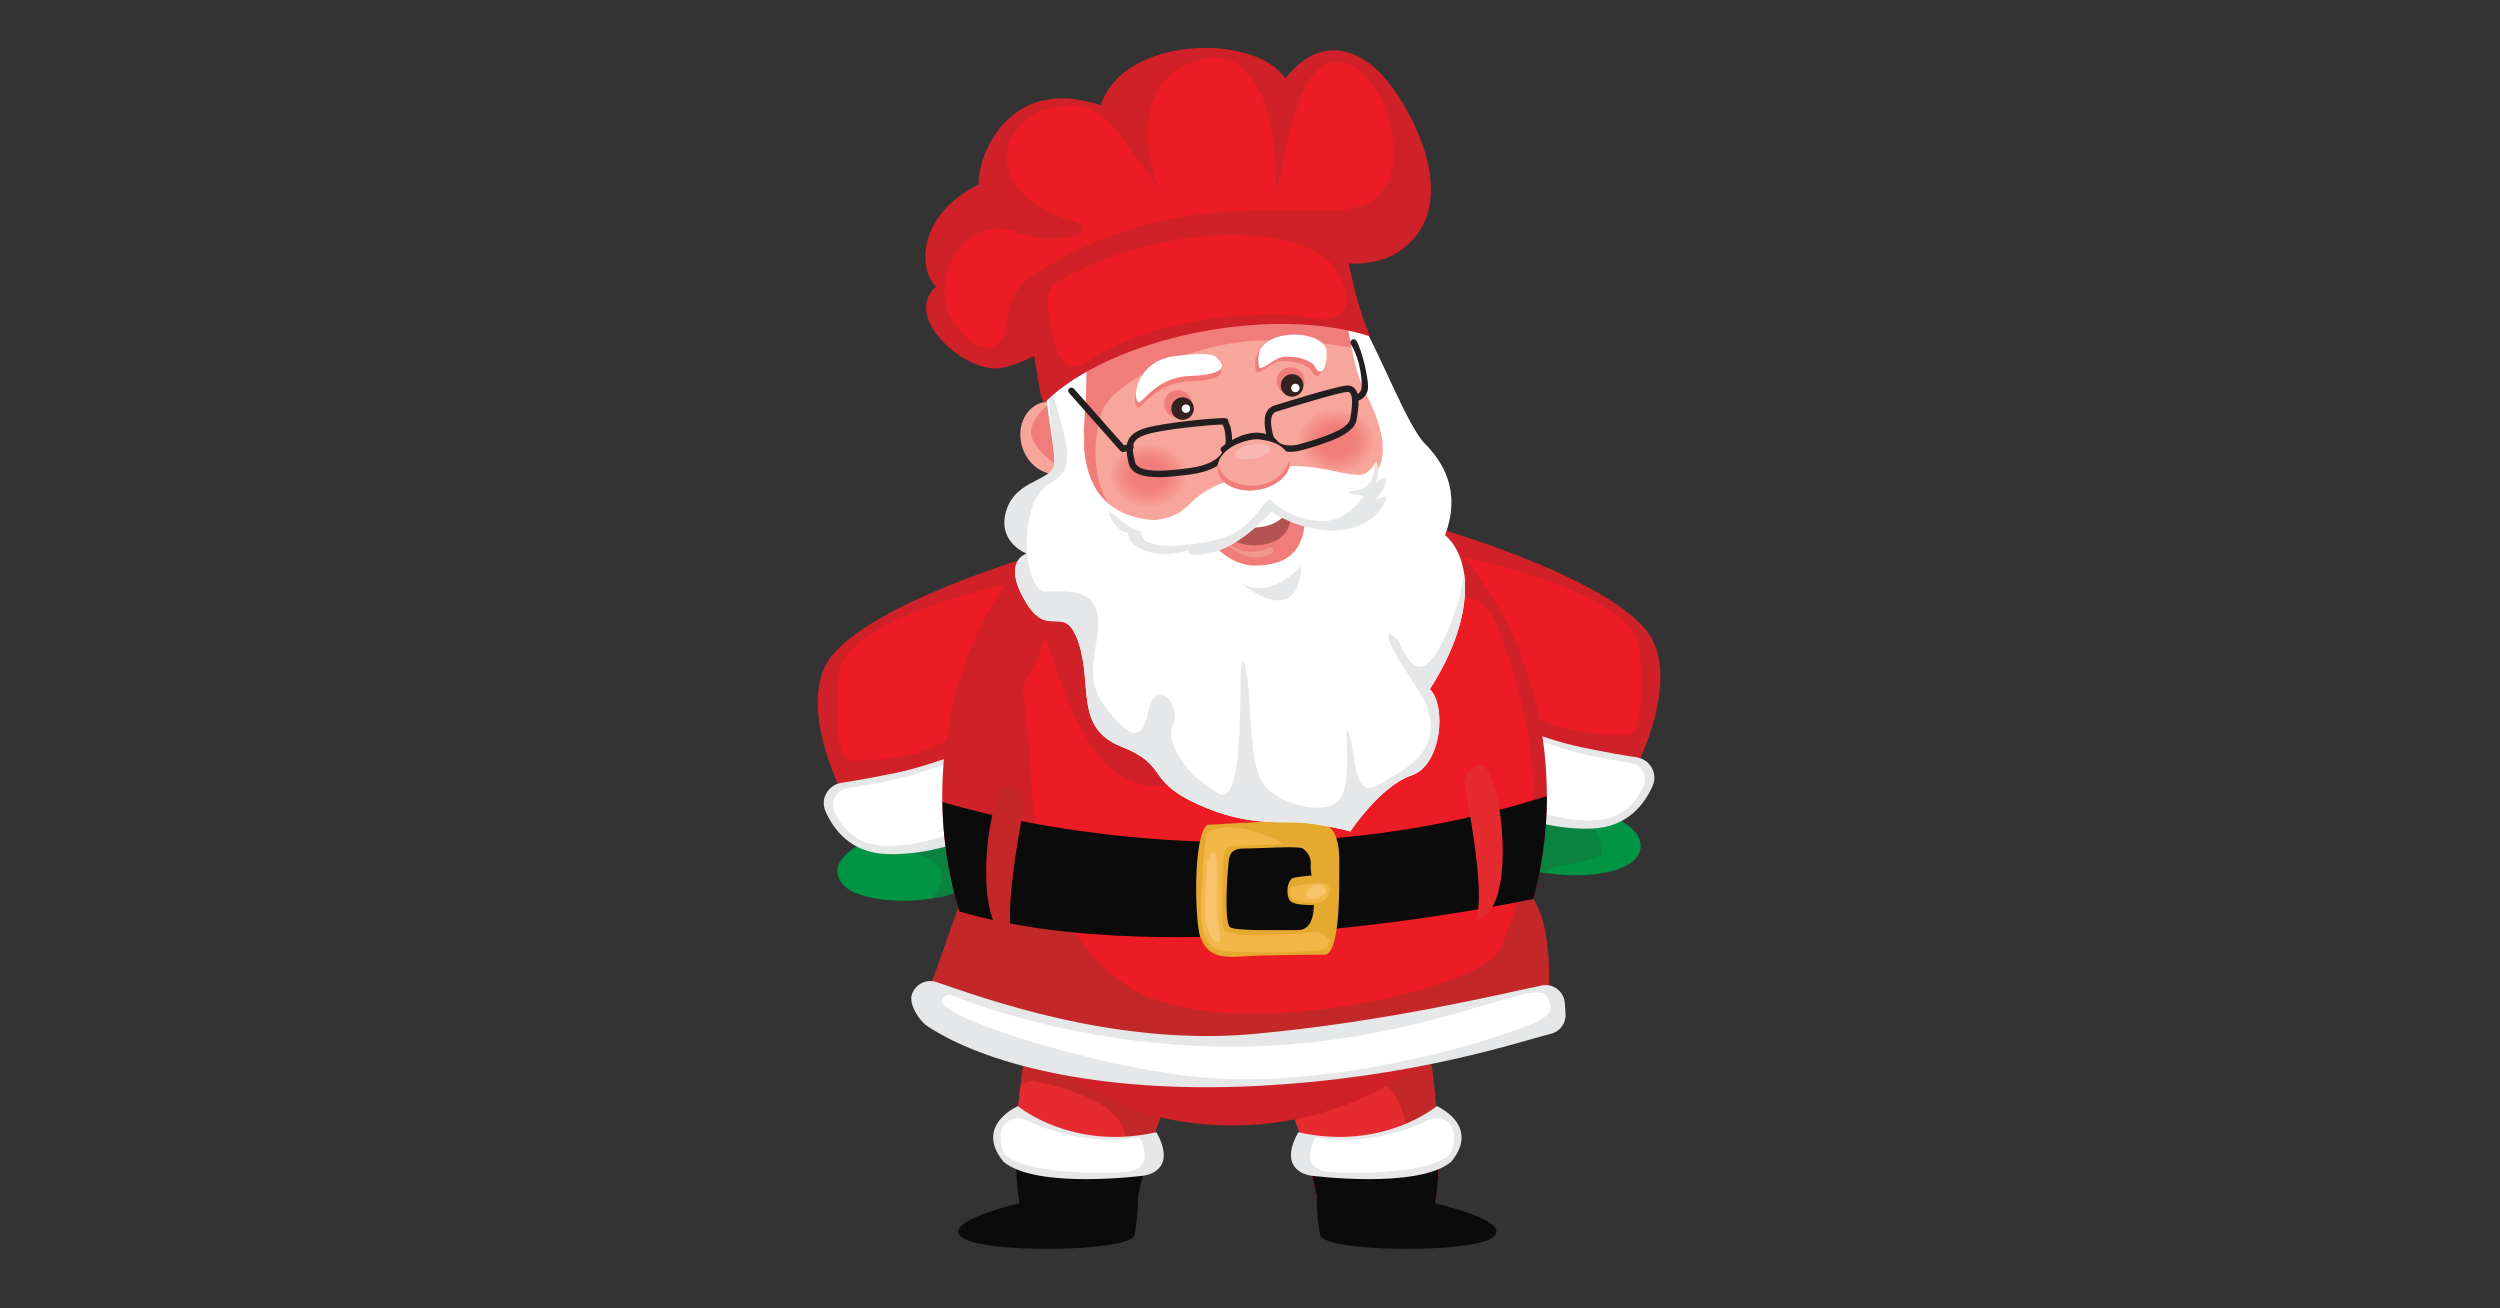 <svg xmlns="http://www.w3.org/2000/svg" xmlns:xlink="http://www.w3.org/1999/xlink" id="Layer_1" viewBox="0 0 1200 628"><rect x="0" y="0" width="1200" height="628" fill="#333333" stroke="none"/><defs><style>.cls-1{fill:none;}.cls-2{clip-path:url(#clippath);}.cls-3{fill:#f5958d;}.cls-4{fill:#f59890;}.cls-5{fill:#f5958e;}.cls-6{fill:#f5978f;}.cls-7{fill:#f5948c;}.cls-8{fill:#f5968e;}.cls-9{fill:#f59991;}.cls-10{fill:#f7a49a;}.cls-11{fill:#f7a097;}.cls-12{fill:#f7a399;}.cls-13{fill:#f7a198;}.cls-14{fill:#f7a299;}.cls-15{fill:#f8a59b;}.cls-16{fill:#f48f88;}.cls-17{fill:#f48e87;}.cls-18{fill:#f49089;}.cls-19{fill:#f4938b;}.cls-20{fill:#f4928b;}.cls-21{fill:#f3b749;}.cls-22{fill:#f59a91;}.cls-23{fill:#f9b7b2;}.cls-24{fill:#f8c36d;}.cls-25{fill:#009444;}.cls-26{fill:#f2827e;}.cls-27{fill:#f2837e;}.cls-28{fill:#f28882;}.cls-29{fill:#f28681;}.cls-30{fill:#f2847f;}.cls-31{fill:#f28782;}.cls-32{fill:#f28480;}.cls-33{fill:#f28580;}.cls-34{fill:#f69b92;}.cls-35{fill:#e6e7e8;}.cls-36{fill:#f69c93;}.cls-37{fill:#f69e95;}.cls-38{fill:#f69f96;}.cls-39{fill:#f69d94;}.cls-40{fill:#e62b30;}.cls-41{fill:#f4918a;}.cls-42{fill:#fff;}.cls-43{fill:#ed1c24;}.cls-44{fill:#f38a84;}.cls-45{fill:#f38a83;}.cls-46{fill:#f38983;}.cls-47{fill:#f38d87;}.cls-48{fill:#f38c85;}.cls-49{fill:#f38c86;}.cls-50{fill:#f38b85;}.cls-51{fill:#ffc63f;}.cls-52{fill:#f17f7b;}.cls-53{fill:#f17f7c;}.cls-54{fill:#f1827d;}.cls-55{fill:#f1817d;}.cls-56{fill:#f17e7b;}.cls-57{fill:#f17e7a;}.cls-58{fill:#f17d7a;}.cls-59{fill:#f1807c;}.cls-60{fill:#f1978b;}.cls-61{fill:#e5a92f;}.cls-62{fill:#b35453;}.cls-63{fill:#c32728;}.cls-64{fill:#cf2127;}.cls-65{fill:#231f20;}.cls-66{fill:#0a8341;}.cls-67{fill:#0b0b0b;}.cls-68{fill:#352120;}.cls-69{clip-path:url(#clippath-1);}.cls-70{clip-path:url(#clippath-4);}.cls-71{clip-path:url(#clippath-3);}.cls-72{clip-path:url(#clippath-2);}.cls-73{clip-path:url(#clippath-5);}</style><clipPath id="clippath"><rect class="cls-1" x="357.36" width="485.27" height="628"/></clipPath><clipPath id="clippath-1"><rect class="cls-1" x="357.36" width="485.27" height="628"/></clipPath><clipPath id="clippath-2"><path class="cls-1" d="m532.65 228.24c0 8.56 8.36 15.5 18.66 15.5s18.66-6.94 18.66-15.5-8.36-15.5-18.66-15.5-18.66 6.94-18.66 15.5"/></clipPath><clipPath id="clippath-3"><rect class="cls-1" x="357.36" width="485.27" height="628"/></clipPath><clipPath id="clippath-4"><path class="cls-1" d="m622.78 211.74c0 8.56 8.36 15.5 18.66 15.5s18.66-6.94 18.66-15.5-8.36-15.5-18.66-15.5-18.66 6.94-18.66 15.5"/></clipPath><clipPath id="clippath-5"><rect class="cls-1" x="357.36" width="485.27" height="628"/></clipPath></defs><g id="Layer_1-2"><g class="cls-2"><g class="cls-69"><path class="cls-64" d="m692.95 254.39s79.71 23.23 98.43 49.72-13.94 89.92-32.25 95.62-39.92-21.64-39.92-21.64L692.95 254.4z"/><path class="cls-25" d="m742.39 419.14.15-.05c16.87 2.69 37.37.19 42.93-7.45 6.4-8.74-3.25-15.87-10.82-19.59-4.09-2.27-7.68-3.52-7.68-3.52s-47.11-2.73-47.48 15.62c-.06 7.95 10.29 13 22.9 14.99"/><path class="cls-66" d="m742.39 419.14c-2.99-3.63 26.03-5.3 26.37-9.62.59-8.96-9.04-15.52 5.89-17.47-4.09-2.27-7.68-3.52-7.68-3.52s-47.11-2.73-47.48 15.62c-.06 7.95 10.29 13 22.9 14.99"/><path class="cls-35" d="m793.33 377.02c2.55-5.89-1.4-12.53-7.74-13.49-5.75-.87-14.05-2.31-25.63-4.67-23.69-4.83-41.62-15.87-41.77-7.96-.16 7.91-1.79 36.36-1.79 36.36s23.5 11.5 47.79 10.46c16.98-.73 25.22-11.64 29.15-20.69"/><path class="cls-42" d="m789.01 377.07c2.06-4.74-1.13-10.09-6.24-10.87-4.63-.7-11.32-1.86-20.65-3.76-19.09-3.89-33.53-12.79-33.66-6.41-.13 6.37-1.44 29.3-1.44 29.3s18.94 9.26 38.5 8.42c13.68-.59 20.32-9.38 23.48-16.67"/><path class="cls-43" d="m689.78 264.77s93.84 16.39 97.09 46.74-1.63 42-6.5 41.46c-4.88-.54-56.91.81-55.01-29 1.18-18.59-71.15-60.42-35.58-59.21"/><path class="cls-63" d="m497.92 471.85s-5.11 22.79-8.09 49.28c-1.14 10.04-1.95 20.6-2.12 30.66 21.05 4.47 40.63 9.72 61.29 10.6 4.08-15.9 10.33-35.52 18.07-44.64 14.23-16.74-69.16-45.9-69.16-45.9"/><path class="cls-63" d="m687.87 582.74c-2.28.16-4.48.31-6.52.39l-46.84 2.99s-4.79-26.96-12.81-48.25c-3.06-8.17-6.6-15.48-10.53-20.12-14.22-16.74 69.16-45.9 69.16-45.9s16.74 75.05 7.55 110.89"/><path class="cls-40" d="m539.06 564.36c-6.13-.39-19.41-1.26-48.1-3.06-4.09-16.11-3.57-18.63-1.13-40.17 1.96-1.42 4.09-2.2 6.29-2.28.0.0 37.41 6.52 43.07 22.79 3.3 9.35 2 7.71-.12 22.72"/><path class="cls-40" d="m681.35 583.13-46.84 2.99s-4.79-26.96-12.81-48.25c13.2-8.33 33.95-19.8 43.54-16.58 9.27 3.06 13.99 37.25 16.11 61.85"/><path class="cls-67" d="m549.01 562.39c-20.66-.89-40.24-6.14-61.29-10.6-.15 9.31.31 18.13 1.63 25.73-11.57 2.89-35.12 9.72-28.12 16.09 9.17 8.34 81.72 7.51 83.39-.83 1.56-7.78 1.66-17.63 1.67-18.92.76-3.41 1.67-7.28 2.74-11.46"/><path class="cls-35" d="m488.6 530.93s25.81 21.71 66.49 12.54c10.61 19.18-6.19 20.85-6.19 20.85s-51.29 6.67-67.21-6.67c-14.36-17.5 6.91-26.72 6.91-26.72"/><path class="cls-42" d="m480.51 543.21c.87-5.28 7.13-8 12.16-5.55 10.28 5 30 12.06 54.21 8.3 8.36 15.98-6.38 16.57-6.38 16.57s-41.32 2.83-56.47-7.03c-1.29-.84-2.26-2.1-2.75-3.5-1.12-3.16-1.2-6.17-.77-8.8"/><path class="cls-64" d="m496.55 266.6s-79.71 23.23-98.43 49.72 13.94 89.92 32.25 95.62 39.92-21.64 39.92-21.64l26.26-123.69z"/><path class="cls-25" d="m447.11 431.35-.15-.05c-16.87 2.69-37.37.19-42.93-7.45-6.4-8.74 3.25-15.87 10.82-19.59 4.09-2.27 7.68-3.52 7.68-3.52s47.11-2.73 47.48 15.62c.06 7.95-10.29 13.01-22.9 14.99"/><path class="cls-66" d="m447.11 431.35c2.99-3.63 5.2-7.5 4.86-11.82-.59-8.96-22.19-13.32-37.12-15.27 4.09-2.27 7.68-3.52 7.68-3.52s47.11-2.73 47.48 15.62c.06 7.95-10.29 13.01-22.9 14.99"/><path class="cls-35" d="m396.18 389.24c-2.55-5.89 1.4-12.53 7.74-13.49 5.75-.87 14.05-2.31 25.63-4.67 23.69-4.83 41.62-15.87 41.77-7.96.16 7.91 1.79 36.36 1.79 36.36s-23.5 11.5-47.79 10.46c-16.98-.73-25.22-11.64-29.15-20.69"/><path class="cls-42" d="m400.5 389.28c-2.06-4.74 1.13-10.09 6.24-10.87 4.63-.7 11.32-1.86 20.65-3.76 19.09-3.89 33.53-12.79 33.66-6.41.13 6.37 1.44 29.29 1.44 29.29s-18.94 9.26-38.5 8.42c-13.68-.59-20.32-9.38-23.48-16.67"/><path class="cls-43" d="m499.72 276.98s-93.84 16.39-97.09 46.74 1.63 42 6.5 41.46c4.88-.54 56.91.81 55.01-29-1.18-18.59 71.15-60.42 35.58-59.21"/><path class="cls-64" d="m742.49 382.1c0 17.21-2.28 33.79-6.44 49.35-18.31 67.98-79.37 108.77-144.52 108.77s-111.12-37.8-131.01-102.71c-5.11-16.42-7.94-34.11-8.17-52.58-.08-.94-.08-1.89-.08-2.83.0-57.29 25.15-107.9 63.5-137.84 23.26-18.23 51.4-28.92 81.65-28.92 56.66.0 105.7 37.33 129.59 91.79 9.9 22.55 15.48 48.02 15.48 74.97"/><path class="cls-63" d="m460.35 434.56-17.89 50.4s104.06 57.45 300.26 5.42c4.34-53.11-8.67-60.7-8.67-60.7s-175.06 36.31-273.7 4.88"/><path class="cls-43" d="m719.96 455.7c-6.4 16.45-104.4 41.48-159.88 26.02-43.36-12.09-62.33-61.24-64.77-101.89-4.53-75.43-9.13-31.62 6.5-73.98 11.38 34.14 23.4 71.54 53.66 71.54 56.66.0 138.7-132.51 162.59-78.04 34.96 86.17 9.36 137.11 1.9 156.36"/><path class="cls-61" d="m630.03 362.57c0 8.94 7.25 16.19 16.19 16.19s16.19-7.25 16.19-16.19-7.25-16.19-16.19-16.19-16.19 7.25-16.19 16.19"/><path class="cls-51" d="m632.43 359.93c0 5.96 4.83 10.79 10.79 10.79s10.79-4.83 10.79-10.79-4.83-10.79-10.79-10.79-10.79 4.83-10.79 10.79"/><path class="cls-15" d="m665.71 215.69c-6.05 37.88-37.49 65.94-79.14 65.94-46.52.0-78.67-36.62-78.67-81.02.0-39.37 25.23-71.75 63.34-78.51 4.87-.94 9.98-1.41 15.32-1.41 14.3.0 27.35 3.54 38.67 9.75 13.67 7.39 24.68 18.7 31.91 32.38 6.21 11.71 9.27 48.49 8.57 52.89"/><path class="cls-58" d="m666.93 221.79c-6.05 37.88-37.49 65.94-79.14 65.94-46.52.0-78.67-36.62-78.67-81.02.0-39.37 25.23-71.75 63.34-78.51 19.1 1.34 37.8 3.93 53.99 8.33 13.67 7.39 24.68 18.7 31.91 32.38-18.86-4.56-46.13-7.03-64.68-4.52-29.31 4.09-58.16 19.9-63.82 31.3-5.74 11.32-13.04 64.7 38.2 59.35l37.8-19.49s50.77 19.49 59.33-17.05c.63 1.1 1.26 2.2 1.73 3.3"/><path class="cls-15" d="m519.7 205.33c3.08 9.27-.9 18.93-8.88 21.59-7.99 2.66-16.96-2.7-20.04-11.97-3.08-9.27.9-18.93 8.88-21.59 7.99-2.66 16.96 2.7 20.04 11.97"/><path class="cls-58" d="m509.5 189.61s-13.82 7.72-14.63 17.48 25.2 27.64 28.05 19.51-13.41-36.99-13.41-36.99"/></g><g class="cls-72"><rect class="cls-15" x="532.6" y="212.51" width="37.27" height="30.92"/><path class="cls-15" d="m569.98 228.24c0 8.56-8.36 15.5-18.66 15.5s-18.66-6.94-18.66-15.5 8.36-15.5 18.66-15.5 18.66 6.94 18.66 15.5"/><path class="cls-10" d="m569.77 228.24c0 8.46-8.26 15.32-18.45 15.32s-18.46-6.86-18.46-15.32 8.26-15.32 18.46-15.32 18.45 6.86 18.45 15.32"/><path class="cls-12" d="m569.56 228.24c0 8.37-8.17 15.15-18.25 15.15s-18.25-6.78-18.25-15.15 8.17-15.15 18.25-15.15 18.25 6.78 18.25 15.15"/><path class="cls-14" d="m569.35 228.24c0 8.27-8.08 14.97-18.04 14.97s-18.04-6.7-18.04-14.97 8.08-14.97 18.04-14.97 18.04 6.7 18.04 14.97"/><path class="cls-13" d="m569.14 228.24c0 8.17-7.98 14.8-17.83 14.8s-17.83-6.63-17.83-14.8 7.98-14.8 17.83-14.8 17.83 6.63 17.83 14.8"/><path class="cls-11" d="m568.93 228.24c0 8.08-7.89 14.63-17.62 14.63s-17.62-6.55-17.62-14.63 7.89-14.63 17.62-14.63 17.62 6.55 17.62 14.63"/><path class="cls-38" d="m568.72 228.24c0 7.98-7.79 14.45-17.41 14.45s-17.41-6.47-17.41-14.45 7.79-14.45 17.41-14.45 17.41 6.47 17.41 14.45"/><path class="cls-37" d="m568.51 228.24c0 7.88-7.7 14.28-17.2 14.28s-17.2-6.39-17.2-14.28 7.7-14.28 17.2-14.28 17.2 6.39 17.2 14.28"/><path class="cls-37" d="m568.3 228.24c0 7.79-7.61 14.1-16.99 14.1s-16.99-6.31-16.99-14.1 7.61-14.1 16.99-14.1 16.99 6.31 16.99 14.1"/><path class="cls-39" d="m568.09 228.24c0 7.69-7.51 13.93-16.78 13.93s-16.78-6.24-16.78-13.93 7.51-13.93 16.78-13.93 16.78 6.24 16.78 13.93"/><path class="cls-36" d="m567.89 228.24c0 7.6-7.42 13.76-16.57 13.76s-16.57-6.16-16.57-13.76 7.42-13.76 16.57-13.76 16.57 6.16 16.57 13.76"/><path class="cls-34" d="m567.68 228.24c0 7.5-7.32 13.58-16.36 13.58s-16.36-6.08-16.36-13.58 7.33-13.58 16.36-13.58 16.36 6.08 16.36 13.58"/><path class="cls-22" d="m567.47 228.24c0 7.41-7.23 13.41-16.15 13.41s-16.15-6-16.15-13.41 7.23-13.41 16.15-13.41 16.15 6 16.15 13.41"/><path class="cls-9" d="m567.26 228.24c0 7.31-7.14 13.23-15.94 13.23s-15.94-5.92-15.94-13.23 7.14-13.23 15.94-13.23 15.94 5.92 15.94 13.23"/><path class="cls-4" d="m567.05 228.24c0 7.21-7.04 13.06-15.73 13.06s-15.73-5.85-15.73-13.06 7.04-13.06 15.73-13.06 15.73 5.85 15.73 13.06"/><path class="cls-6" d="m566.84 228.24c0 7.12-6.95 12.89-15.52 12.89s-15.52-5.77-15.52-12.89 6.95-12.89 15.52-12.89 15.52 5.77 15.52 12.89"/><path class="cls-8" d="m566.63 228.24c0 7.02-6.86 12.71-15.31 12.71s-15.31-5.69-15.31-12.71 6.86-12.71 15.31-12.71 15.31 5.69 15.31 12.71"/><path class="cls-5" d="m566.42 228.24c0 6.92-6.76 12.54-15.1 12.54s-15.1-5.61-15.1-12.54 6.76-12.54 15.1-12.54 15.1 5.61 15.1 12.54"/><path class="cls-3" d="m566.21 228.24c0 6.83-6.67 12.36-14.89 12.36s-14.89-5.54-14.89-12.36 6.67-12.36 14.89-12.36 14.89 5.54 14.89 12.36"/><path class="cls-7" d="m566 228.24c0 6.73-6.57 12.19-14.68 12.19s-14.68-5.46-14.68-12.19 6.57-12.19 14.68-12.19S566 221.51 566 228.24"/><path class="cls-19" d="m565.79 228.24c0 6.64-6.48 12.02-14.47 12.02s-14.47-5.38-14.47-12.02 6.48-12.02 14.47-12.02 14.47 5.38 14.47 12.02"/><path class="cls-20" d="m565.58 228.24c0 6.54-6.39 11.84-14.26 11.84s-14.27-5.3-14.27-11.84 6.39-11.84 14.27-11.84 14.26 5.3 14.26 11.84"/><path class="cls-41" d="m565.37 228.24c0 6.44-6.29 11.67-14.06 11.67s-14.06-5.22-14.06-11.67 6.29-11.67 14.06-11.67 14.06 5.22 14.06 11.67"/><path class="cls-18" d="m565.16 228.24c0 6.35-6.2 11.5-13.85 11.5s-13.85-5.15-13.85-11.5 6.2-11.5 13.85-11.5 13.85 5.15 13.85 11.5"/><path class="cls-18" d="m564.95 228.24c0 6.25-6.11 11.32-13.64 11.32s-13.64-5.07-13.64-11.32 6.11-11.32 13.64-11.32 13.64 5.07 13.64 11.32"/><path class="cls-16" d="m564.74 228.24c0 6.16-6.01 11.15-13.43 11.15s-13.43-4.99-13.43-11.15 6.01-11.15 13.43-11.15 13.43 4.99 13.43 11.15"/><path class="cls-17" d="m564.53 228.24c0 6.06-5.92 10.97-13.22 10.97s-13.22-4.91-13.22-10.97 5.92-10.97 13.22-10.97 13.22 4.91 13.22 10.97"/><path class="cls-47" d="m564.32 228.24c0 5.96-5.82 10.8-13.01 10.8s-13.01-4.84-13.01-10.8 5.82-10.8 13.01-10.8 13.01 4.83 13.01 10.8"/><path class="cls-49" d="m564.11 228.24c0 5.87-5.73 10.63-12.8 10.63s-12.8-4.76-12.8-10.63 5.73-10.63 12.8-10.63 12.8 4.76 12.8 10.63"/><path class="cls-48" d="m563.9 228.24c0 5.77-5.64 10.45-12.59 10.45s-12.59-4.68-12.59-10.45 5.64-10.45 12.59-10.45 12.59 4.68 12.59 10.45"/><path class="cls-50" d="m563.7 228.24c0 5.68-5.54 10.28-12.38 10.28s-12.38-4.6-12.38-10.28 5.54-10.28 12.38-10.28 12.38 4.6 12.38 10.28"/><path class="cls-44" d="m563.49 228.24c0 5.58-5.45 10.1-12.17 10.1s-12.17-4.52-12.17-10.1 5.45-10.1 12.17-10.1 12.17 4.52 12.17 10.1"/><path class="cls-45" d="m563.28 228.24c0 5.48-5.35 9.93-11.96 9.93s-11.96-4.45-11.96-9.93 5.35-9.93 11.96-9.93 11.96 4.45 11.96 9.93"/><path class="cls-46" d="m563.07 228.24c0 5.39-5.26 9.76-11.75 9.76s-11.75-4.37-11.75-9.76 5.26-9.76 11.75-9.76 11.75 4.37 11.75 9.76"/><path class="cls-28" d="m562.86 228.24c0 5.29-5.17 9.58-11.54 9.58s-11.54-4.29-11.54-9.58 5.17-9.58 11.54-9.58 11.54 4.29 11.54 9.58"/><path class="cls-31" d="m562.65 228.24c0 5.2-5.07 9.41-11.33 9.41s-11.33-4.21-11.33-9.41 5.07-9.41 11.33-9.41 11.33 4.21 11.33 9.41"/><path class="cls-29" d="m562.44 228.24c0 5.1-4.98 9.23-11.12 9.23s-11.12-4.13-11.12-9.23 4.98-9.23 11.12-9.23 11.12 4.13 11.12 9.23"/><path class="cls-29" d="m562.23 228.24c0 5-4.89 9.06-10.91 9.06s-10.91-4.06-10.91-9.06 4.89-9.06 10.91-9.06 10.91 4.06 10.91 9.06"/><path class="cls-33" d="m562.02 228.24c0 4.91-4.79 8.89-10.7 8.89s-10.7-3.98-10.7-8.89 4.79-8.89 10.7-8.89 10.7 3.98 10.7 8.89"/><path class="cls-32" d="m561.81 228.24c0 4.81-4.7 8.71-10.49 8.71s-10.49-3.9-10.49-8.71 4.7-8.71 10.49-8.71 10.49 3.9 10.49 8.71"/><path class="cls-30" d="m561.6 228.24c0 4.72-4.6 8.54-10.28 8.54s-10.28-3.82-10.28-8.54 4.6-8.54 10.28-8.54 10.28 3.82 10.28 8.54"/><path class="cls-27" d="m561.39 228.24c0 4.62-4.51 8.36-10.07 8.36s-10.07-3.74-10.07-8.36 4.51-8.36 10.07-8.36 10.07 3.74 10.07 8.36"/><path class="cls-26" d="m561.18 228.24c0 4.52-4.42 8.19-9.86 8.19s-9.87-3.67-9.87-8.19 4.42-8.19 9.87-8.19 9.86 3.67 9.86 8.19"/><path class="cls-54" d="m560.97 228.24c0 4.43-4.32 8.02-9.66 8.02s-9.66-3.59-9.66-8.02 4.32-8.02 9.66-8.02 9.66 3.59 9.66 8.02"/><path class="cls-55" d="m560.76 228.24c0 4.33-4.23 7.84-9.45 7.84s-9.45-3.51-9.45-7.84 4.23-7.84 9.45-7.84 9.45 3.51 9.45 7.84"/><path class="cls-55" d="m560.55 228.24c0 4.24-4.14 7.67-9.24 7.67s-9.24-3.43-9.24-7.67 4.14-7.67 9.24-7.67 9.24 3.43 9.24 7.67"/><path class="cls-59" d="m560.34 228.24c0 4.14-4.04 7.49-9.03 7.49s-9.03-3.35-9.03-7.49 4.04-7.49 9.03-7.49 9.03 3.36 9.03 7.49"/><path class="cls-53" d="m560.13 228.24c0 4.04-3.95 7.32-8.82 7.32s-8.82-3.28-8.82-7.32 3.95-7.32 8.82-7.32 8.82 3.28 8.82 7.32"/><path class="cls-52" d="m559.92 228.24c0 3.95-3.85 7.15-8.61 7.15s-8.61-3.2-8.61-7.15 3.85-7.15 8.61-7.15 8.61 3.2 8.61 7.15"/><path class="cls-56" d="m559.71 228.24c0 3.85-3.76 6.97-8.4 6.97s-8.4-3.12-8.4-6.97 3.76-6.97 8.4-6.97 8.4 3.12 8.4 6.97"/><path class="cls-57" d="m559.51 228.24c0 3.75-3.67 6.8-8.19 6.8s-8.19-3.04-8.19-6.8 3.67-6.8 8.19-6.8 8.19 3.04 8.19 6.8"/><path class="cls-58" d="m559.3 228.24c0 3.66-3.57 6.62-7.98 6.62s-7.98-2.97-7.98-6.62 3.57-6.62 7.98-6.62 7.98 2.97 7.98 6.62"/><path class="cls-58" d="m559.09 228.24c0 3.56-3.48 6.45-7.77 6.45s-7.77-2.89-7.77-6.45 3.48-6.45 7.77-6.45 7.77 2.89 7.77 6.45"/><path class="cls-58" d="m558.88 228.24c0 3.47-3.39 6.28-7.56 6.28s-7.56-2.81-7.56-6.28 3.39-6.28 7.56-6.28 7.56 2.81 7.56 6.28"/></g><g class="cls-71"><path class="cls-35" d="m437.67 477.43c1.56-4.98 6.89-7.69 11.84-6.02 21.63 7.28 85.05 30.92 151.75 24.93 63.34-5.68 118.59-19.13 138.75-23.31 5.49-1.14 10.72 2.85 11.11 8.45l.35 5.06c.31 4.46-2.55 8.51-6.88 9.62-16.38 4.21-66.86 21.37-141.71 25.11-77.4 3.87-131.7-11.38-157.72-28.73-4.06-2.71-8.96-10.46-7.5-15.12"/></g><g class="cls-70"><rect class="cls-15" x="622.99" y="196.65" width="37.27" height="30.92"/><path class="cls-15" d="m660.11 211.74c0 8.56-8.36 15.5-18.66 15.5s-18.66-6.94-18.66-15.5 8.36-15.5 18.66-15.5 18.66 6.94 18.66 15.5"/><path class="cls-10" d="m659.9 211.74c0 8.46-8.26 15.32-18.46 15.32s-18.46-6.86-18.46-15.32 8.26-15.32 18.46-15.32 18.46 6.86 18.46 15.32"/><path class="cls-12" d="m659.69 211.74c0 8.37-8.17 15.15-18.25 15.15s-18.25-6.78-18.25-15.15 8.17-15.15 18.25-15.15 18.25 6.78 18.25 15.15"/><path class="cls-14" d="m659.48 211.74c0 8.27-8.08 14.97-18.04 14.97s-18.04-6.7-18.04-14.97 8.08-14.97 18.04-14.97 18.04 6.7 18.04 14.97"/><path class="cls-13" d="m659.27 211.74c0 8.17-7.98 14.8-17.83 14.8s-17.83-6.63-17.83-14.8 7.98-14.8 17.83-14.8 17.83 6.63 17.83 14.8"/><path class="cls-11" d="m659.06 211.74c0 8.08-7.89 14.63-17.62 14.63s-17.62-6.55-17.62-14.63 7.89-14.63 17.62-14.63 17.62 6.55 17.62 14.63"/><path class="cls-38" d="m658.85 211.74c0 7.98-7.79 14.45-17.41 14.45s-17.41-6.47-17.41-14.45 7.79-14.45 17.41-14.45 17.41 6.47 17.41 14.45"/><path class="cls-37" d="m658.64 211.74c0 7.88-7.7 14.28-17.2 14.28s-17.2-6.39-17.2-14.28 7.7-14.28 17.2-14.28 17.2 6.39 17.2 14.28"/><path class="cls-37" d="m658.43 211.74c0 7.79-7.61 14.1-16.99 14.1s-16.99-6.31-16.99-14.1 7.61-14.1 16.99-14.1 16.99 6.31 16.99 14.1"/><path class="cls-39" d="m658.22 211.74c0 7.69-7.51 13.93-16.78 13.93s-16.78-6.24-16.78-13.93 7.51-13.93 16.78-13.93 16.78 6.24 16.78 13.93"/><path class="cls-36" d="m658.01 211.74c0 7.6-7.42 13.76-16.57 13.76s-16.57-6.16-16.57-13.76 7.42-13.76 16.57-13.76 16.57 6.16 16.57 13.76"/><path class="cls-34" d="m657.8 211.74c0 7.5-7.32 13.58-16.36 13.58s-16.36-6.08-16.36-13.58 7.33-13.58 16.36-13.58 16.36 6.08 16.36 13.58"/><path class="cls-22" d="m657.59 211.74c0 7.41-7.23 13.41-16.15 13.41s-16.15-6-16.15-13.41 7.23-13.41 16.15-13.41 16.15 6 16.15 13.41"/><path class="cls-9" d="m657.38 211.74c0 7.31-7.14 13.23-15.94 13.23s-15.94-5.93-15.94-13.23 7.14-13.23 15.94-13.23 15.94 5.92 15.94 13.23"/><path class="cls-4" d="m657.17 211.74c0 7.21-7.04 13.06-15.73 13.06s-15.73-5.85-15.73-13.06 7.04-13.06 15.73-13.06 15.73 5.85 15.73 13.06"/><path class="cls-6" d="m656.97 211.74c0 7.12-6.95 12.89-15.52 12.89s-15.52-5.77-15.52-12.89 6.95-12.89 15.52-12.89 15.52 5.77 15.52 12.89"/><path class="cls-8" d="m656.76 211.74c0 7.02-6.86 12.71-15.31 12.71s-15.31-5.69-15.31-12.71 6.85-12.71 15.31-12.71 15.31 5.69 15.31 12.71"/><path class="cls-5" d="m656.55 211.74c0 6.92-6.76 12.54-15.1 12.54s-15.1-5.61-15.1-12.54 6.76-12.54 15.1-12.54 15.1 5.61 15.1 12.54"/><path class="cls-3" d="m656.34 211.74c0 6.83-6.67 12.36-14.89 12.36s-14.89-5.54-14.89-12.36 6.67-12.36 14.89-12.36 14.89 5.54 14.89 12.36"/><path class="cls-7" d="m656.13 211.74c0 6.73-6.57 12.19-14.69 12.19s-14.68-5.46-14.68-12.19 6.57-12.19 14.68-12.19 14.69 5.46 14.69 12.19"/><path class="cls-19" d="m655.92 211.74c0 6.64-6.48 12.02-14.47 12.02s-14.47-5.38-14.47-12.02 6.48-12.02 14.47-12.02 14.47 5.38 14.47 12.02"/><path class="cls-20" d="m655.71 211.74c0 6.54-6.39 11.84-14.27 11.84s-14.26-5.3-14.26-11.84 6.39-11.84 14.26-11.84 14.27 5.3 14.27 11.84"/><path class="cls-41" d="m655.5 211.74c0 6.44-6.29 11.67-14.06 11.67s-14.05-5.22-14.05-11.67 6.29-11.67 14.05-11.67 14.06 5.22 14.06 11.67"/><path class="cls-18" d="m655.29 211.74c0 6.35-6.2 11.5-13.85 11.5s-13.85-5.15-13.85-11.5 6.2-11.5 13.85-11.5 13.85 5.15 13.85 11.5"/><path class="cls-18" d="m655.08 211.74c0 6.25-6.11 11.32-13.64 11.32s-13.64-5.07-13.64-11.32 6.11-11.32 13.64-11.32 13.64 5.07 13.64 11.32"/><path class="cls-16" d="m654.87 211.74c0 6.16-6.01 11.15-13.43 11.15s-13.43-4.99-13.43-11.15 6.01-11.15 13.43-11.15 13.43 4.99 13.43 11.15"/><path class="cls-17" d="m654.66 211.74c0 6.06-5.92 10.97-13.22 10.97s-13.22-4.91-13.22-10.97 5.92-10.97 13.22-10.97 13.22 4.91 13.22 10.97"/><path class="cls-47" d="m654.45 211.74c0 5.96-5.82 10.8-13.01 10.8s-13.01-4.84-13.01-10.8 5.82-10.8 13.01-10.8 13.01 4.84 13.01 10.8"/><path class="cls-49" d="m654.24 211.74c0 5.87-5.73 10.62-12.8 10.62s-12.8-4.76-12.8-10.62 5.73-10.63 12.8-10.63 12.8 4.76 12.8 10.63"/><path class="cls-48" d="m654.03 211.74c0 5.77-5.64 10.45-12.59 10.45s-12.59-4.68-12.59-10.45 5.64-10.45 12.59-10.45 12.59 4.68 12.59 10.45"/><path class="cls-50" d="m653.82 211.74c0 5.68-5.54 10.28-12.38 10.28s-12.38-4.6-12.38-10.28 5.54-10.28 12.38-10.28 12.38 4.6 12.38 10.28"/><path class="cls-44" d="m653.61 211.74c0 5.58-5.45 10.1-12.17 10.1s-12.17-4.52-12.17-10.1 5.45-10.1 12.17-10.1 12.17 4.52 12.17 10.1"/><path class="cls-45" d="m653.4 211.74c0 5.48-5.35 9.93-11.96 9.93s-11.96-4.45-11.96-9.93 5.35-9.93 11.96-9.93 11.96 4.45 11.96 9.93"/><path class="cls-46" d="m653.19 211.74c0 5.39-5.26 9.76-11.75 9.76s-11.75-4.37-11.75-9.76 5.26-9.76 11.75-9.76 11.75 4.37 11.75 9.76"/><path class="cls-28" d="m652.98 211.74c0 5.29-5.17 9.58-11.54 9.58s-11.54-4.29-11.54-9.58 5.17-9.58 11.54-9.58 11.54 4.29 11.54 9.58"/><path class="cls-31" d="m652.78 211.74c0 5.2-5.07 9.41-11.33 9.41s-11.33-4.21-11.33-9.41 5.07-9.41 11.33-9.41 11.33 4.21 11.33 9.41"/><path class="cls-29" d="m652.57 211.74c0 5.1-4.98 9.23-11.12 9.23s-11.12-4.13-11.12-9.23 4.98-9.23 11.12-9.23 11.12 4.13 11.12 9.23"/><path class="cls-29" d="m652.36 211.74c0 5-4.89 9.06-10.91 9.06s-10.91-4.06-10.91-9.06 4.89-9.06 10.91-9.06 10.91 4.06 10.91 9.06"/><path class="cls-33" d="m652.15 211.74c0 4.91-4.79 8.89-10.7 8.89s-10.7-3.98-10.7-8.89 4.79-8.89 10.7-8.89 10.7 3.98 10.7 8.89"/><path class="cls-32" d="m651.94 211.74c0 4.81-4.7 8.71-10.49 8.71s-10.49-3.9-10.49-8.71 4.7-8.71 10.49-8.71 10.49 3.9 10.49 8.71"/><path class="cls-30" d="m651.73 211.74c0 4.72-4.6 8.54-10.29 8.54s-10.28-3.82-10.28-8.54 4.6-8.54 10.28-8.54 10.29 3.82 10.29 8.54"/><path class="cls-27" d="m651.52 211.74c0 4.62-4.51 8.36-10.07 8.36s-10.07-3.75-10.07-8.36 4.51-8.36 10.07-8.36 10.07 3.74 10.07 8.36"/><path class="cls-26" d="m651.31 211.74c0 4.52-4.42 8.19-9.87 8.19s-9.87-3.67-9.87-8.19 4.42-8.19 9.87-8.19 9.87 3.67 9.87 8.19"/><path class="cls-54" d="m651.1 211.74c0 4.43-4.32 8.02-9.66 8.02s-9.65-3.59-9.65-8.02 4.32-8.02 9.65-8.02 9.66 3.59 9.66 8.02"/><path class="cls-55" d="m650.89 211.74c0 4.33-4.23 7.84-9.45 7.84s-9.45-3.51-9.45-7.84 4.23-7.84 9.45-7.84 9.45 3.51 9.45 7.84"/><path class="cls-55" d="m650.68 211.74c0 4.24-4.14 7.67-9.24 7.67s-9.24-3.43-9.24-7.67 4.14-7.67 9.24-7.67 9.24 3.43 9.24 7.67"/><path class="cls-59" d="m650.47 211.74c0 4.14-4.04 7.49-9.03 7.49s-9.03-3.35-9.03-7.49 4.04-7.49 9.03-7.49 9.03 3.36 9.03 7.49"/><path class="cls-53" d="m650.26 211.74c0 4.04-3.95 7.32-8.82 7.32s-8.82-3.28-8.82-7.32 3.95-7.32 8.82-7.32 8.82 3.28 8.82 7.32"/><path class="cls-52" d="m650.05 211.74c0 3.95-3.85 7.15-8.61 7.15s-8.61-3.2-8.61-7.15 3.85-7.15 8.61-7.15 8.61 3.2 8.61 7.15"/><path class="cls-56" d="m649.84 211.74c0 3.85-3.76 6.97-8.4 6.97s-8.4-3.12-8.4-6.97 3.76-6.97 8.4-6.97 8.4 3.12 8.4 6.97"/><path class="cls-57" d="m649.63 211.74c0 3.75-3.67 6.8-8.19 6.8s-8.19-3.04-8.19-6.8 3.67-6.8 8.19-6.8 8.19 3.04 8.19 6.8"/><path class="cls-58" d="m649.42 211.74c0 3.66-3.57 6.62-7.98 6.62s-7.98-2.97-7.98-6.62 3.57-6.62 7.98-6.62 7.98 2.97 7.98 6.62"/><path class="cls-58" d="m649.21 211.74c0 3.56-3.48 6.45-7.77 6.45s-7.77-2.89-7.77-6.45 3.48-6.45 7.77-6.45 7.77 2.89 7.77 6.45"/><path class="cls-58" d="m649 211.74c0 3.47-3.39 6.28-7.56 6.28s-7.56-2.81-7.56-6.28 3.39-6.28 7.56-6.28 7.56 2.81 7.56 6.28"/></g><g class="cls-73"><path class="cls-42" d="m456.02 477.37s62.33 27.1 144.71 24.93 136.04-33.06 141.46-24.39c5.42 8.67 1.08 11.38-23.31 19.51s-85.63 23.85-138.21 20.05c-52.57-3.79-149.59-34.14-124.66-40.11"/><path class="cls-67" d="m742.49 382.1c0 17.21-2.28 33.79-6.44 49.35-11.71 2.52-173.52 35.91-275.53 6.05-5.11-16.42-7.94-34.11-8.17-52.58 9.98 3.07 144.92 43.69 290.15-2.83"/><path class="cls-61" d="m626.77 393.65c-17.93.46-47.19 2.27-47.19 2.27-7.08 4.55-6.13 47.78-3.3 54.15s6.13 10.01 18.88 9.1c12.74-.91 36.81-.91 40.59-.91 7.08.0 7.08-28.6 7.08-36.4.0-13.65 1.89-28.67-16.05-28.21M623 446.43c-12.74.0-29.73.46-32.56-1.37-2.83-1.82-1.42-25.03-.94-28.67.47-3.64-.47-9.1 7.55-9.1s26.43-1.36 28.32.0c1.89 1.37 4.25 4.1 3.77 8.19-.47 4.1 6.61 30.94-6.13 30.94"/><path class="cls-61" d="m621.58 421.25s17.3-3.34 18.25 1.52c.94 4.85 1.57 9.4-1.89 10.62-3.46 1.21-16.05 1.82-18.56-.91-2.52-2.73-1.57-11.22 2.2-11.22"/><path class="cls-21" d="m579.26 400.93c-1.6 4.43-2.83 32.01-2.83 37.16s1.26 14.71 7.08 17.44 48.14 1.37 50.81.46 4.88-3.94 3.62-5.16c-1.26-1.21-4.4-4.55-8.02-3.49s-28.47 2.27-36.02 1.21-7.08-1.67-7.08-10.62-.63-29.27 1.89-30.94 28.16-1.36 27.37-1.97-12.59-6.37-20.29-7.43c-7.71-1.06-15.26-.15-16.52 3.34"/><path class="cls-21" d="m619.85 425.8c-.47 2.73-1.57 5.76 2.36 6.52 3.93.76 11.64 1.97 13.84-.3 2.2-2.27 3.77-6.67-.32-7.89-4.09-1.21-15.89 1.67-15.89 1.67"/><path class="cls-24" d="m579.57 413.06s-2.2 26.24-.63 30.94 3.62 9.56 5.98 7.89-1.26-5.92-.79-20.02c.47-14.11.79-30.94-4.56-18.81"/><path class="cls-24" d="m634.95 425.5c-5.05-3.36-11.01 5.16-6.45 5.76 4.56.61 11.01-2.73 6.45-5.76"/><path class="cls-63" d="m492.06 384.7s-11.38 54.47-5.69 66.66c-17.07-2.44-14.63-48.78-8.13-66.66 6.5-17.89 13.82.0 13.82.0"/><path class="cls-40" d="m702.59 374.94s11.38 54.47 5.69 66.66c17.07-2.44 14.63-48.78 8.13-66.66-6.5-17.89-13.82.0-13.82.0"/><path class="cls-58" d="m572.13 193.44c.22 3.62-2.6 6.74-6.3 6.97-3.7.23-6.87-2.53-7.09-6.15s2.6-6.74 6.3-6.97c3.7-.23 6.87 2.53 7.09 6.15"/><path class="cls-58" d="m626.19 182.47c.22 3.62-2.6 6.74-6.3 6.97-3.7.23-6.87-2.53-7.09-6.15s2.6-6.74 6.3-6.97c3.7-.23 6.87 2.53 7.09 6.15"/><path class="cls-42" d="m686.34 330.78c8.09 8.17 5.66 36.62-8.96 41.49s-29.23 26.8-29.23 26.8-9.98-2.75-21.14-4.01c-11.24-1.34-26.88 2.44-52.03-8.96-25.23-11.4-13.83-18.7-36.62-27.66-22.71-8.96-13.83-29.23-20.59-49.75-6.84-20.59-14.38-.63-25.7-20.2-11.4-19.49.79-22.71.79-22.71s-4.09-5.74.79-21.14c4.87-15.48 12.5-13.28 12.5-23.11s-7.63-41.41-3.55-51.15c1.18-2.91.56-7.08 3.23-9.13 6.21-4.95 14.38-7.54 14.38-7.54s2.71 17.93.27 48.89c-2.44 30.89 10.3 49.86 44.76 46.91 21.13-1.81 37.33-13.83 44.4-14.46 7.07-.63 36.86 5.5 48.25-5.03 11.39-10.61 3.87-29.37-2.99-42.59-6.47-12.47-9.75-43.93-9.75-43.93s3.01 2.7 9.31 13.15c7.9 13.11 21.34 48.14 29.43 56.24 8.09 8.17 17.87 22.23 9.75 43.93 4.71 4.09 7.94 10.45 9.12 18.39 2.04 14.22-2.36 33.71-16.42 55.56"/><path class="cls-35" d="m686.34 330.78c8.09 8.17 5.66 36.62-8.96 41.49s-29.23 26.8-29.23 26.8-9.98-2.75-21.14-4.01c-11.24-1.34-26.88 2.44-52.03-8.96-25.23-11.4-13.83-18.7-36.62-27.66-22.71-8.96-13.83-29.23-20.59-49.75-6.84-20.59-14.38-.63-25.7-20.2-11.4-19.49.79-22.71.79-22.71s-14.65-5.5-9.78-20.9c4.87-15.48 23.06-13.52 23.06-23.34s-5.97-43.9-1.88-53.65c1.18-2.91 9.81-6.7 12.48-8.74-2.12 7.54-14.14 19.01-11.47 29.06 6.52 24.44 12.15 36.71-1.06 43.66-16.5 8.68-12.97 52.03-2.44 52.03s23.55-1.64 25.2 12.19c1.57 13.83-8.39 28.15 3.79 43.63 12.18 15.4 17.37 16.49 20.6 1.08 3.3-15.48 15.75-2.96 11.67 6.78-4.09 9.75 7.31 25.23 21.93 33.32 14.62 8.17 8.17-73.17 12.18-62.56 4.09 10.53 1.65 47.15 8.96 57.68 7.31 10.53 33.32 17.05 38.19 5.66 4.87-11.32.0-37.33 3.3-29.23 3.22 8.1 1.57 31.67 13.83 24.36 12.18-7.31 38.19-17.84 17.84-47.94-20.28-30.1-11.4-26.01-8.09-21.14 3.22 4.87 8.09 21.93 18.7 4.87 6.52-10.61 11.24-25.07 12.89-37.41 2.04 14.22-2.36 33.71-16.42 55.56"/><path class="cls-58" d="m575.34 252.48s10.92 19.37 27.47 19.02c16.55-.35 25.71-8.1 23.24-31.69-2.47-23.6-21.48-5.99-21.48-5.99s-32.75.7-29.23 18.66"/><path class="cls-62" d="m580.97 248.25s7.75 16.55 26.06 13.03c18.31-3.52 11.27-22.19 11.27-22.19s-28.53-2.11-37.33 9.16"/><path class="cls-42" d="m584.14 249.31s12.33 5.99 23.6 3.17c11.27-2.82 10.21-10.57 10.21-10.57s-30.64 3.17-33.81 7.4"/><path class="cls-60" d="m588.17 259.47s8.94 9.76 21.34 3.25c4.47 1.02.0 5.08-7.32 4.88s-16.26-7.93-14.02-8.13"/><path class="cls-35" d="m624.54 271.72s-15.45 17.89-30.08 7.32c23.58 18.7 30.08 4.88 30.08-7.32"/><path class="cls-42" d="m660.35 239.54s2.83-.39 4.48-1.18c1.65-.79-1.65 12.97-19.49 15.87-17.92 2.83-34.97-8.57-34.97-8.57s-14.62 16.27-28.45 19.49c-13.83 3.3-11.4-1.18-11.4-1.18s-11 4.09-20.75.39c-9.75-3.69-8.1-8.57-8.1-8.57-6.52-.39-10.61-10.92-8.96-9.75.24.24 1.02.55 2.28 1.02 6.44 2.36 24.52 6.6 35.52-4.64 12.97-13.44 31.43-14.07 31.43-14.07 20.12-12.02 47.78 3.46 53.91-1.41 2.2-1.73 3.38-3.14 4.01-4.09 1.1-1.57.47-1.65 1.26.47 1.18 2.99-.47 7.7-.71 8.41.86-.71 5.5-4.4 4.79-.31-.79 4.48-4.87 8.09-4.87 8.09"/><path class="cls-35" d="m660.35 239.54s2.83-.39 4.48-1.18c1.65-.79-1.65 12.97-19.49 15.87-17.92 2.83-34.97-8.57-34.97-8.57s-14.62 16.27-28.45 19.49c-13.83 3.3-11.4-1.18-11.4-1.18s-11 4.09-20.75.39c-9.75-3.69-8.1-8.57-8.1-8.57-6.52-.39-10.61-10.92-8.96-9.75.24.24 1.02.55 2.28 1.02 3.46 3.46 8.33 7.47 13.12 7.94-1.57 3.69 3.69 7.7 15.87 6.92 12.18-.79 26.01-2.44 34.19-10.14 8.09-7.78 10.14-13.83 12.18-11.39 2.04 2.44 11.39 9.35 23.97 9.74 12.57.39 20.35-12.18 20.35-12.18s-10.22-1.26-6.52-2.04c3.3-.71 11.32-.08 11.71-13.05 1.1-1.57.47-1.65 1.26.47 1.18 2.99-.47 7.7-.71 8.41.86-.71 5.5-4.4 4.79-.31-.79 4.48-4.87 8.09-4.87 8.09"/><path class="cls-65" d="m538.98 217.01c-.44.0-.86-.19-1.16-.52l-24.69-27.91c-.57-.64-.51-1.62.13-2.18.63-.57 1.61-.51 2.18.13l24.08 27.22 2.79-.67c.85-.22 1.67.31 1.86 1.15.2.83-.31 1.67-1.15 1.87l-3.7.88c-.12.03-.24.04-.36.04"/><path class="cls-65" d="m556.16 229.04c-7.55.0-13.31-1.59-14.47-6.91-1.43-6.53-2.91-13.27 7.92-16.6 9.12-2.8 35.84-5.19 38.71-4.81.85.12 1.44.9 1.31 1.75.0.0.0.02.0.03.83 1.41 1.67 3.96 1.78 8.52.12 5.23-2.32 14.35-20.01 16.71-5.32.71-10.62 1.31-15.24 1.31m30.58-25.28c-5.62.11-28.02 2.2-36.22 4.72-7.78 2.4-7.4 5.71-5.81 12.98 1.25 5.72 13.38 4.92 26.28 3.2 8.02-1.07 17.54-4.29 17.32-13.57-.11-4.9-1.14-6.76-1.57-7.33"/><path class="cls-65" d="m619.3 216.89c-2.57.0-4.88-.57-6.78-1.69-2.39-1.41-3.99-3.58-4.62-6.26-1.15-4.91-2.07-11.71 3.16-14.08.06-.03.12-.05.18-.07 1.22-.38 29.82-9.39 35.23-9.75 1.59-.1 2.93.42 3.89 1.52 2.07 2.35 2.3 7.21.72 15.29-1.3 6.69-14.09 10.83-25.99 14.19-2.03.57-3.98.86-5.79.86m-7.04-19.18c-2.33 1.13-2.76 4.48-1.34 10.53.43 1.84 1.53 3.32 3.17 4.3 2.5 1.48 6.07 1.68 10.04.55 6.92-1.96 22.86-6.46 23.9-11.84 1.76-9.01.75-11.8.0-12.65-.22-.25-.56-.54-1.36-.47-4.16.28-26.15 6.98-34.4 9.58"/><path class="cls-65" d="m650.78 192.53c-.78.0-1.45-.59-1.54-1.39-.09-.85.53-1.61 1.38-1.7.21-.03 2.28-.37 2.88-2.87.42-1.95.0-13.04-5.07-21.38-.44-.73-.21-1.68.52-2.13.72-.44 1.68-.21 2.13.52 2.64 4.34 6.38 19.7 5.43 23.71-1.12 4.71-5.39 5.21-5.57 5.23-.05.0-.11.0-.16.0"/><path class="cls-65" d="m587.45 217.28c-.44.0-.88-.19-1.19-.55-.55-.66-.47-1.63.19-2.18.62-.53 15.49-12.79 26.41-3.23.64.56.7 1.54.14 2.19-.57.64-1.54.7-2.19.14-8.91-7.82-22.24 3.17-22.37 3.27-.29.24-.64.36-.99.36"/><path class="cls-15" d="m619.03 220.43v.32c.93 6.5-6.01 12.94-15.48 14.37-9.54 1.49-18.08-2.66-19.07-9.23-.12-.99-.12-2.04.06-2.97 1.11-5.45 7.37-10.28 15.42-11.52 9.54-1.42 18.08 2.66 19.07 9.23"/><path class="cls-58" d="m602.87 178.22c-.29-1.77-2.47-9.16 6.34-13.38 8.8-4.23 26.41-2.11 26.06 7.04-.35 9.16-3.52 10.57-5.63 6.34s-13.38-5.99-17.26-4.23c-3.87 1.76-9.16 6.34-9.51 4.23"/><path class="cls-58" d="m583.77 174.66s.7-3.87-20.43-1.06c-21.13 2.82-20.43 26.06-15.85 21.48 4.58-4.58 11.27-11.62 23.24-11.97s19.72-3.17 13.03-8.45"/><path class="cls-42" d="m584.15 172.03s.7-3.87-20.43-1.06c-21.13 2.82-20.43 26.06-15.85 21.48 4.58-4.58 11.27-11.62 23.24-11.97s19.72-3.17 13.03-8.45"/><path class="cls-42" d="m604.42 176.08c-.3-1.77-2.47-9.16 6.34-13.38 8.8-4.23 26.41-2.11 26.06 7.04-.35 9.16-3.52 10.56-5.63 6.34-2.11-4.23-13.38-5.99-17.26-4.23-3.87 1.76-9.16 6.34-9.51 4.23"/><path class="cls-68" d="m573.05 196.11c0 2.99-2.43 5.42-5.42 5.42s-5.42-2.43-5.42-5.42 2.43-5.42 5.42-5.42 5.42 2.43 5.42 5.42"/><path class="cls-42" d="m571.27 196.16c0 1.12-.91 2.03-2.03 2.03s-2.03-.91-2.03-2.03.91-2.03 2.03-2.03 2.03.91 2.03 2.03"/><path class="cls-68" d="m625.62 185c0 2.99-2.43 5.42-5.42 5.42s-5.42-2.43-5.42-5.42 2.43-5.42 5.42-5.42 5.42 2.43 5.42 5.42"/><path class="cls-42" d="m623.81 186.23c0 1.12-.91 2.03-2.03 2.03s-2.03-.91-2.03-2.03.91-2.03 2.03-2.03 2.03.91 2.03 2.03"/><path class="cls-58" d="m619.12 220.75c.93 6.5-6.01 12.94-15.48 14.37-9.54 1.49-18.08-2.66-19.07-9.23-.12-.99-.12-2.04.06-2.97.99 3.71 4.33 9.66 15.42 10.16 12.69.62 17.52-8.3 19.07-12.32"/><path class="cls-23" d="m609.72 215.15c.35 1.86-3.16 4.08-7.85 4.96-4.68.88-8.76.08-9.11-1.78s3.16-4.08 7.85-4.96c4.68-.88 8.76-.08 9.11 1.78"/><path class="cls-67" d="m629.26 562.39c20.66-.89 40.24-6.14 61.29-10.6.15 9.31-.31 18.13-1.63 25.73 11.57 2.89 35.13 9.72 28.12 16.09-9.17 8.34-81.72 7.51-83.39-.83-1.56-7.78-1.66-17.63-1.67-18.92-.76-3.41-1.67-7.28-2.74-11.46"/><path class="cls-35" d="m689.67 530.93s-25.81 21.71-66.49 12.54c-10.61 19.18 6.19 20.85 6.19 20.85s51.29 6.67 67.21-6.67c14.36-17.5-6.91-26.72-6.91-26.72"/><path class="cls-42" d="m697.75 543.21c-.87-5.28-7.13-8-12.16-5.55-10.28 5-30 12.06-54.21 8.3-8.36 15.98 6.38 16.57 6.38 16.57s41.32 2.83 56.47-7.03c1.29-.84 2.26-2.1 2.75-3.5 1.12-3.16 1.2-6.17.77-8.8"/><path class="cls-64" d="m641.56 125.84s17.45 3.55 30.39-5.38c24.13-16.64 15.35-49.4-.82-74.47-16.17-25.07-37.87-29.56-54.1-8.34-14.98-22.05-78.23-20.39-88.63 12.9-45.36-15.4-59.58 26.36-58.6 37.92-31.96 16.14-27.68 43.41-20.46 49.04-16.78 14.71 14.37 42.16 31.21 39.11 16.84-3.04 37.81-19.96 37.81-19.96l123.2-30.84z"/><path class="cls-64" d="m493.7 144.8s-5.71 11.97-1.09 15.19c4.63 3.22 5.32 31.2 8.74 33.29 32.04-31.62 109.14-47.16 156.25-31.83-10.25-24.49-10.35-44.74-15.34-50.12S577.52 93.8 493.7 144.81"/><path class="cls-43" d="m483.81 151.45c.7-7.71 4.99-14.61 11.45-18.88 14.8-9.81 43.47-25.47 80.44-29.58 54.93-6.1 76.56 4.99 88.77-12.76s-2.77-61.58-23.86-60.47c-21.08 1.11-23.86 57.14-28.3 60.47 1.11-42.72-13.54-66.32-33.84-62.14-37.73 7.77-27.18 49.38-22.75 62.14-23.86-34.4-28.85-43.27-51.6-38.28s-36.62 39.39 11.1 54.37c14.68 4.61-6.66 12.76-27.74 4.99-21.08-7.77-36.34 14.59-33.84 32.73 2.22 16.09 27.37 38.33 30.17 7.41"/><path class="cls-43" d="m509.54 133.83c-4.55 2.42-7.16 7.21-6.82 12.35.08 1.22.24 2.56.51 4.03 2.72 14.94 4.95 32.77 19.56 22.88 33.66-22.77 91.54-24.55 107.77-20.18 19.35 2.7 19.22-11.95 8.95-25.59-13.32-17.68-74.2-23.16-129.96 6.5"/></g></g></g></svg>